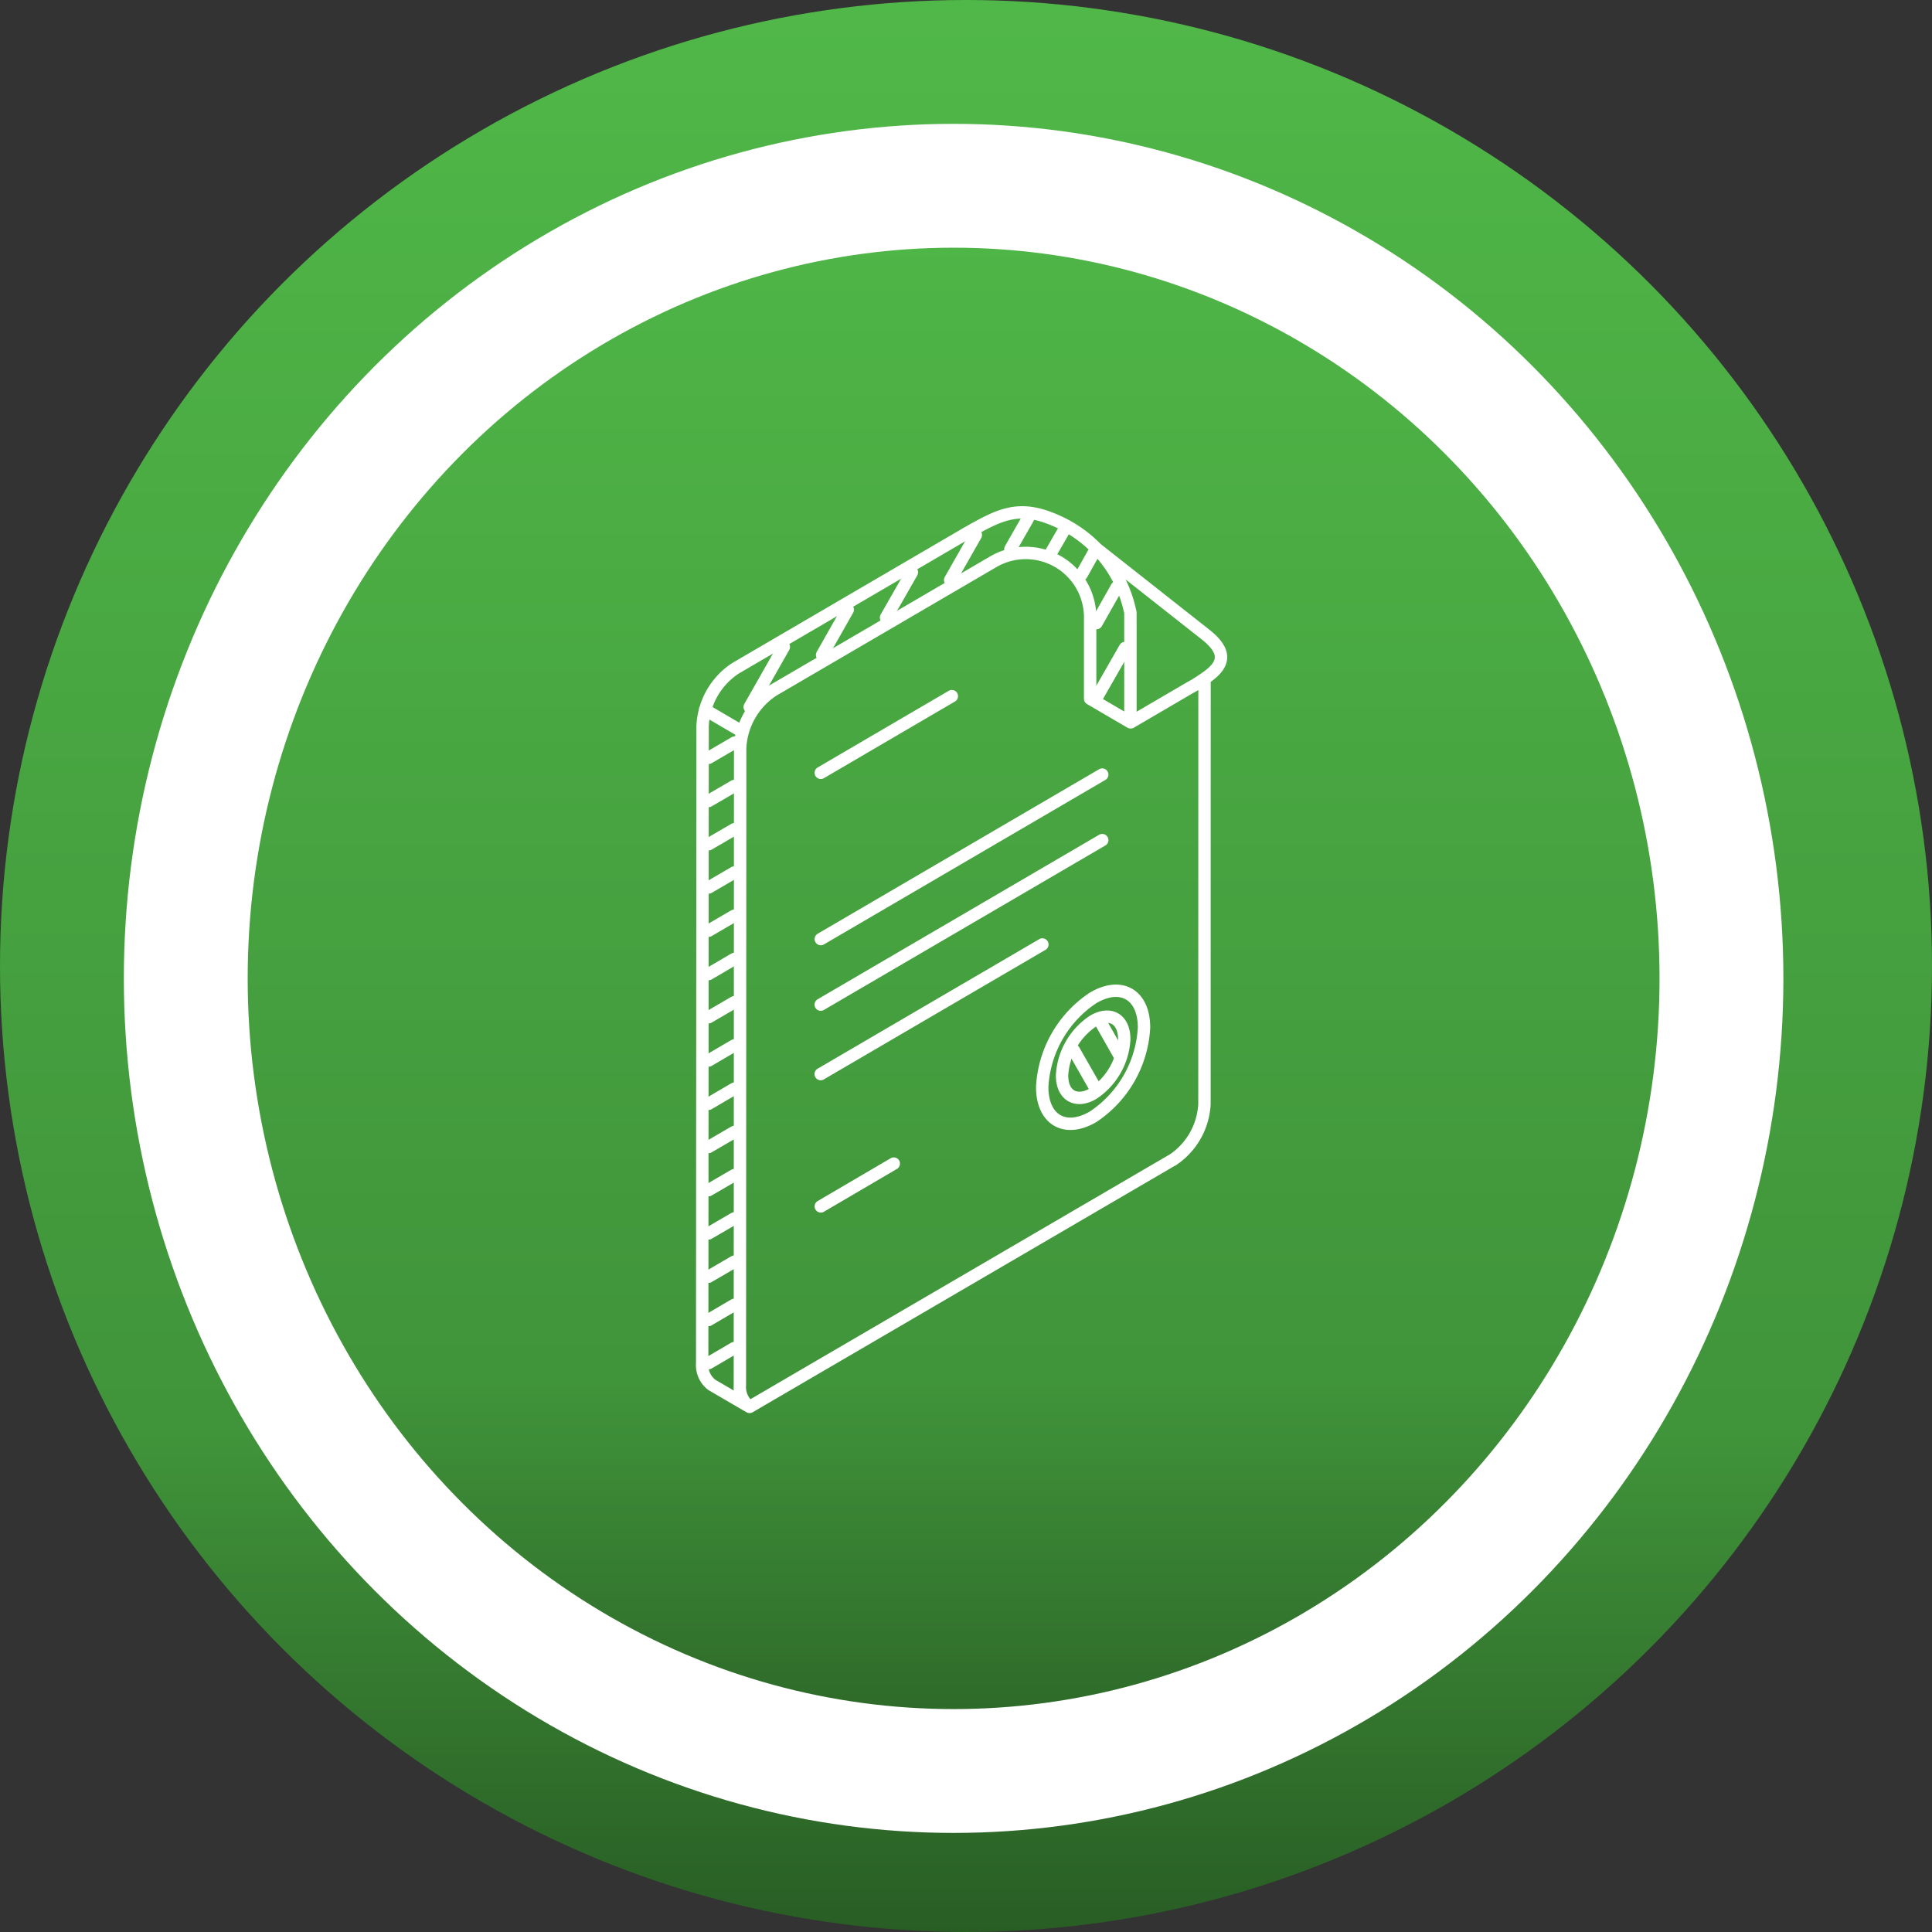 <svg xmlns="http://www.w3.org/2000/svg" xmlns:xlink="http://www.w3.org/1999/xlink" width="78" height="78" viewBox="0 0 78 78">
  <rect x="0" y="0" width="78" height="78" fill="#333333" stroke="none"/>
  <defs>
    <linearGradient id="linear-gradient" x1="0.5" x2="0.5" y2="1" gradientUnits="objectBoundingBox">
      <stop offset="0" stop-color="#50b848"/>
      <stop offset="0.74" stop-color="#40943a"/>
      <stop offset="1" stop-color="#285c24"/>
    </linearGradient>
  </defs>
  <g id="Rental_and_Leasing" data-name="Rental and Leasing" transform="translate(-1 -1)">
    <g id="Group_6621" data-name="Group 6621" transform="translate(1 1.394)">
      <circle id="Ellipse_190" data-name="Ellipse 190" cx="39" cy="39" r="39" transform="translate(0 -0.394)" fill="url(#linear-gradient)"/>
      <g id="Ellipse_193" data-name="Ellipse 193" transform="translate(5 4.606)" stroke="#fff" stroke-width="5" fill="url(#linear-gradient)">
        <ellipse cx="33.5" cy="34.5" rx="33.5" ry="34.5" stroke="none"/>
        <ellipse cx="33.5" cy="34.5" rx="31" ry="32" fill="none"/>
      </g>
    </g>
    <g id="Rental-and-Leasing">
      <g id="Group_5" data-name="Group 5">
        <path id="Path_174" data-name="Path 174" d="M45.135,41.285a4.607,4.607,0,0,0-2.058,3.6c0,1.328.924,1.864,2.058,1.2a4.617,4.617,0,0,0,2.052-3.6C47.187,41.157,46.267,40.621,45.135,41.285Zm3.2,6.552a2.891,2.891,0,0,0,1.292-2.254m0,0L49.63,28.4m-3.848-4.649s-.006,0-.006-.01m-.539-.621.023.022m0,0,4.408,3.474m0,0c.959.756.715,1.277-.04,1.784a5.917,5.917,0,0,1-.6.372m0,0-2.376,1.39M31.262,57.8l-1.521-.887m0,0a1,1,0,0,1-.392-.868m0,0,.017-25.734m0,0a2.947,2.947,0,0,1,1.321-2.326m0,0,9.364-5.471m0,0c1.39-.788,2.152-1.187,3.787-.4a5.171,5.171,0,0,1,2.8,3.627m0,0v4.419l-1.626-.951V25.92m0,0A2.6,2.6,0,0,0,41.066,23.7m0,0L32.21,28.874m0,0A2.956,2.956,0,0,0,30.882,31.2m0,0-.011,25.731m0,0a1,1,0,0,0,.391.868m-1.8-28.143,1.512.886m0,0a3.174,3.174,0,0,0-.1.658m3.26,13.163,8.949-5.231m-8.947,2.427L45.5,34.918M34.138,38.913,45.5,32.272M34.138,49.705l2.947-1.728M34.138,32.2l5.29-3.094M31.262,57.8,48.33,47.835" fill="none" stroke="#fff" stroke-linecap="round" stroke-linejoin="round" stroke-width="0.5"/>
        <path id="Path_175" data-name="Path 175" d="M45.135,42.22a2.827,2.827,0,0,0-1.257,2.2c0,.807.569,1.135,1.257.732a2.82,2.82,0,0,0,1.254-2.2C46.388,42.145,45.825,41.814,45.135,42.22Z" fill="none" stroke="#fff" stroke-linecap="round" stroke-linejoin="round" stroke-width="0.5"/>
        <line id="Line_372" data-name="Line 372" x1="1.037" y2="0.608" transform="translate(29.605 55.426)" fill="none" stroke="#fff" stroke-linecap="round" stroke-linejoin="round" stroke-width="0.5"/>
        <line id="Line_373" data-name="Line 373" x1="1.044" y2="0.612" transform="translate(29.605 53.679)" fill="none" stroke="#fff" stroke-linecap="round" stroke-linejoin="round" stroke-width="0.5"/>
        <line id="Line_374" data-name="Line 374" x1="1.044" y2="0.608" transform="translate(29.605 51.936)" fill="none" stroke="#fff" stroke-linecap="round" stroke-linejoin="round" stroke-width="0.5"/>
        <line id="Line_375" data-name="Line 375" x1="1.044" y2="0.608" transform="translate(29.605 50.189)" fill="none" stroke="#fff" stroke-linecap="round" stroke-linejoin="round" stroke-width="0.5"/>
        <line id="Line_376" data-name="Line 376" x1="1.044" y2="0.608" transform="translate(29.605 48.442)" fill="none" stroke="#fff" stroke-linecap="round" stroke-linejoin="round" stroke-width="0.5"/>
        <line id="Line_377" data-name="Line 377" x1="1.044" y2="0.608" transform="translate(29.605 46.699)" fill="none" stroke="#fff" stroke-linecap="round" stroke-linejoin="round" stroke-width="0.5"/>
        <line id="Line_378" data-name="Line 378" x1="1.044" y2="0.612" transform="translate(29.605 44.952)" fill="none" stroke="#fff" stroke-linecap="round" stroke-linejoin="round" stroke-width="0.5"/>
        <line id="Line_379" data-name="Line 379" x1="1.044" y2="0.612" transform="translate(29.605 43.205)" fill="none" stroke="#fff" stroke-linecap="round" stroke-linejoin="round" stroke-width="0.5"/>
        <line id="Line_380" data-name="Line 380" x1="1.044" y2="0.608" transform="translate(29.605 41.461)" fill="none" stroke="#fff" stroke-linecap="round" stroke-linejoin="round" stroke-width="0.5"/>
        <line id="Line_381" data-name="Line 381" x1="1.044" y2="0.612" transform="translate(29.605 39.715)" fill="none" stroke="#fff" stroke-linecap="round" stroke-linejoin="round" stroke-width="0.5"/>
        <line id="Line_382" data-name="Line 382" x1="1.044" y2="0.608" transform="translate(29.605 37.968)" fill="none" stroke="#fff" stroke-linecap="round" stroke-linejoin="round" stroke-width="0.5"/>
        <line id="Line_383" data-name="Line 383" x1="1.044" y2="0.608" transform="translate(29.605 36.224)" fill="none" stroke="#fff" stroke-linecap="round" stroke-linejoin="round" stroke-width="0.5"/>
        <line id="Line_384" data-name="Line 384" x1="1.044" y2="0.608" transform="translate(29.605 34.478)" fill="none" stroke="#fff" stroke-linecap="round" stroke-linejoin="round" stroke-width="0.5"/>
        <line id="Line_385" data-name="Line 385" x1="1.044" y2="0.608" transform="translate(29.605 32.731)" fill="none" stroke="#fff" stroke-linecap="round" stroke-linejoin="round" stroke-width="0.5"/>
        <line id="Line_386" data-name="Line 386" x1="1.06" y2="0.618" transform="translate(29.605 30.978)" fill="none" stroke="#fff" stroke-linecap="round" stroke-linejoin="round" stroke-width="0.5"/>
        <line id="Line_387" data-name="Line 387" x1="1.131" y2="1.976" transform="translate(45.289 27.163)" fill="none" stroke="#fff" stroke-linecap="round" stroke-linejoin="round" stroke-width="0.5"/>
        <line id="Line_388" data-name="Line 388" x1="0.82" y2="1.449" transform="translate(45.267 24.707)" fill="none" stroke="#fff" stroke-linecap="round" stroke-linejoin="round" stroke-width="0.5"/>
        <line id="Line_389" data-name="Line 389" x1="0.465" y2="0.831" transform="translate(44.669 23.359)" fill="none" stroke="#fff" stroke-linecap="round" stroke-linejoin="round" stroke-width="0.5"/>
        <line id="Line_390" data-name="Line 390" x1="0.478" y2="0.828" transform="translate(43.46 22.439)" fill="none" stroke="#fff" stroke-linecap="round" stroke-linejoin="round" stroke-width="0.5"/>
        <line id="Line_391" data-name="Line 391" x1="0.708" y2="1.24" transform="translate(41.793 21.929)" fill="none" stroke="#fff" stroke-linecap="round" stroke-linejoin="round" stroke-width="0.5"/>
        <line id="Line_392" data-name="Line 392" x1="1.037" y2="1.822" transform="translate(39.36 22.597)" fill="none" stroke="#fff" stroke-linecap="round" stroke-linejoin="round" stroke-width="0.5"/>
        <line id="Line_393" data-name="Line 393" x1="1.044" y2="1.828" transform="translate(36.772 24.105)" fill="none" stroke="#fff" stroke-linecap="round" stroke-linejoin="round" stroke-width="0.5"/>
        <line id="Line_394" data-name="Line 394" x1="1.037" y2="1.828" transform="translate(34.19 25.613)" fill="none" stroke="#fff" stroke-linecap="round" stroke-linejoin="round" stroke-width="0.5"/>
        <line id="Line_395" data-name="Line 395" x1="1.379" y2="2.427" transform="translate(31.267 27.117)" fill="none" stroke="#fff" stroke-linecap="round" stroke-linejoin="round" stroke-width="0.5"/>
        <line id="Line_396" data-name="Line 396" x1="0.876" y1="1.534" transform="translate(44.357 43.41)" fill="none" stroke="#fff" stroke-linecap="round" stroke-linejoin="round" stroke-width="0.5"/>
        <line id="Line_397" data-name="Line 397" x1="0.769" y1="1.356" transform="translate(45.412 42.225)" fill="none" stroke="#fff" stroke-linecap="round" stroke-linejoin="round" stroke-width="0.5"/>
      </g>
    </g>
  </g>
</svg>
